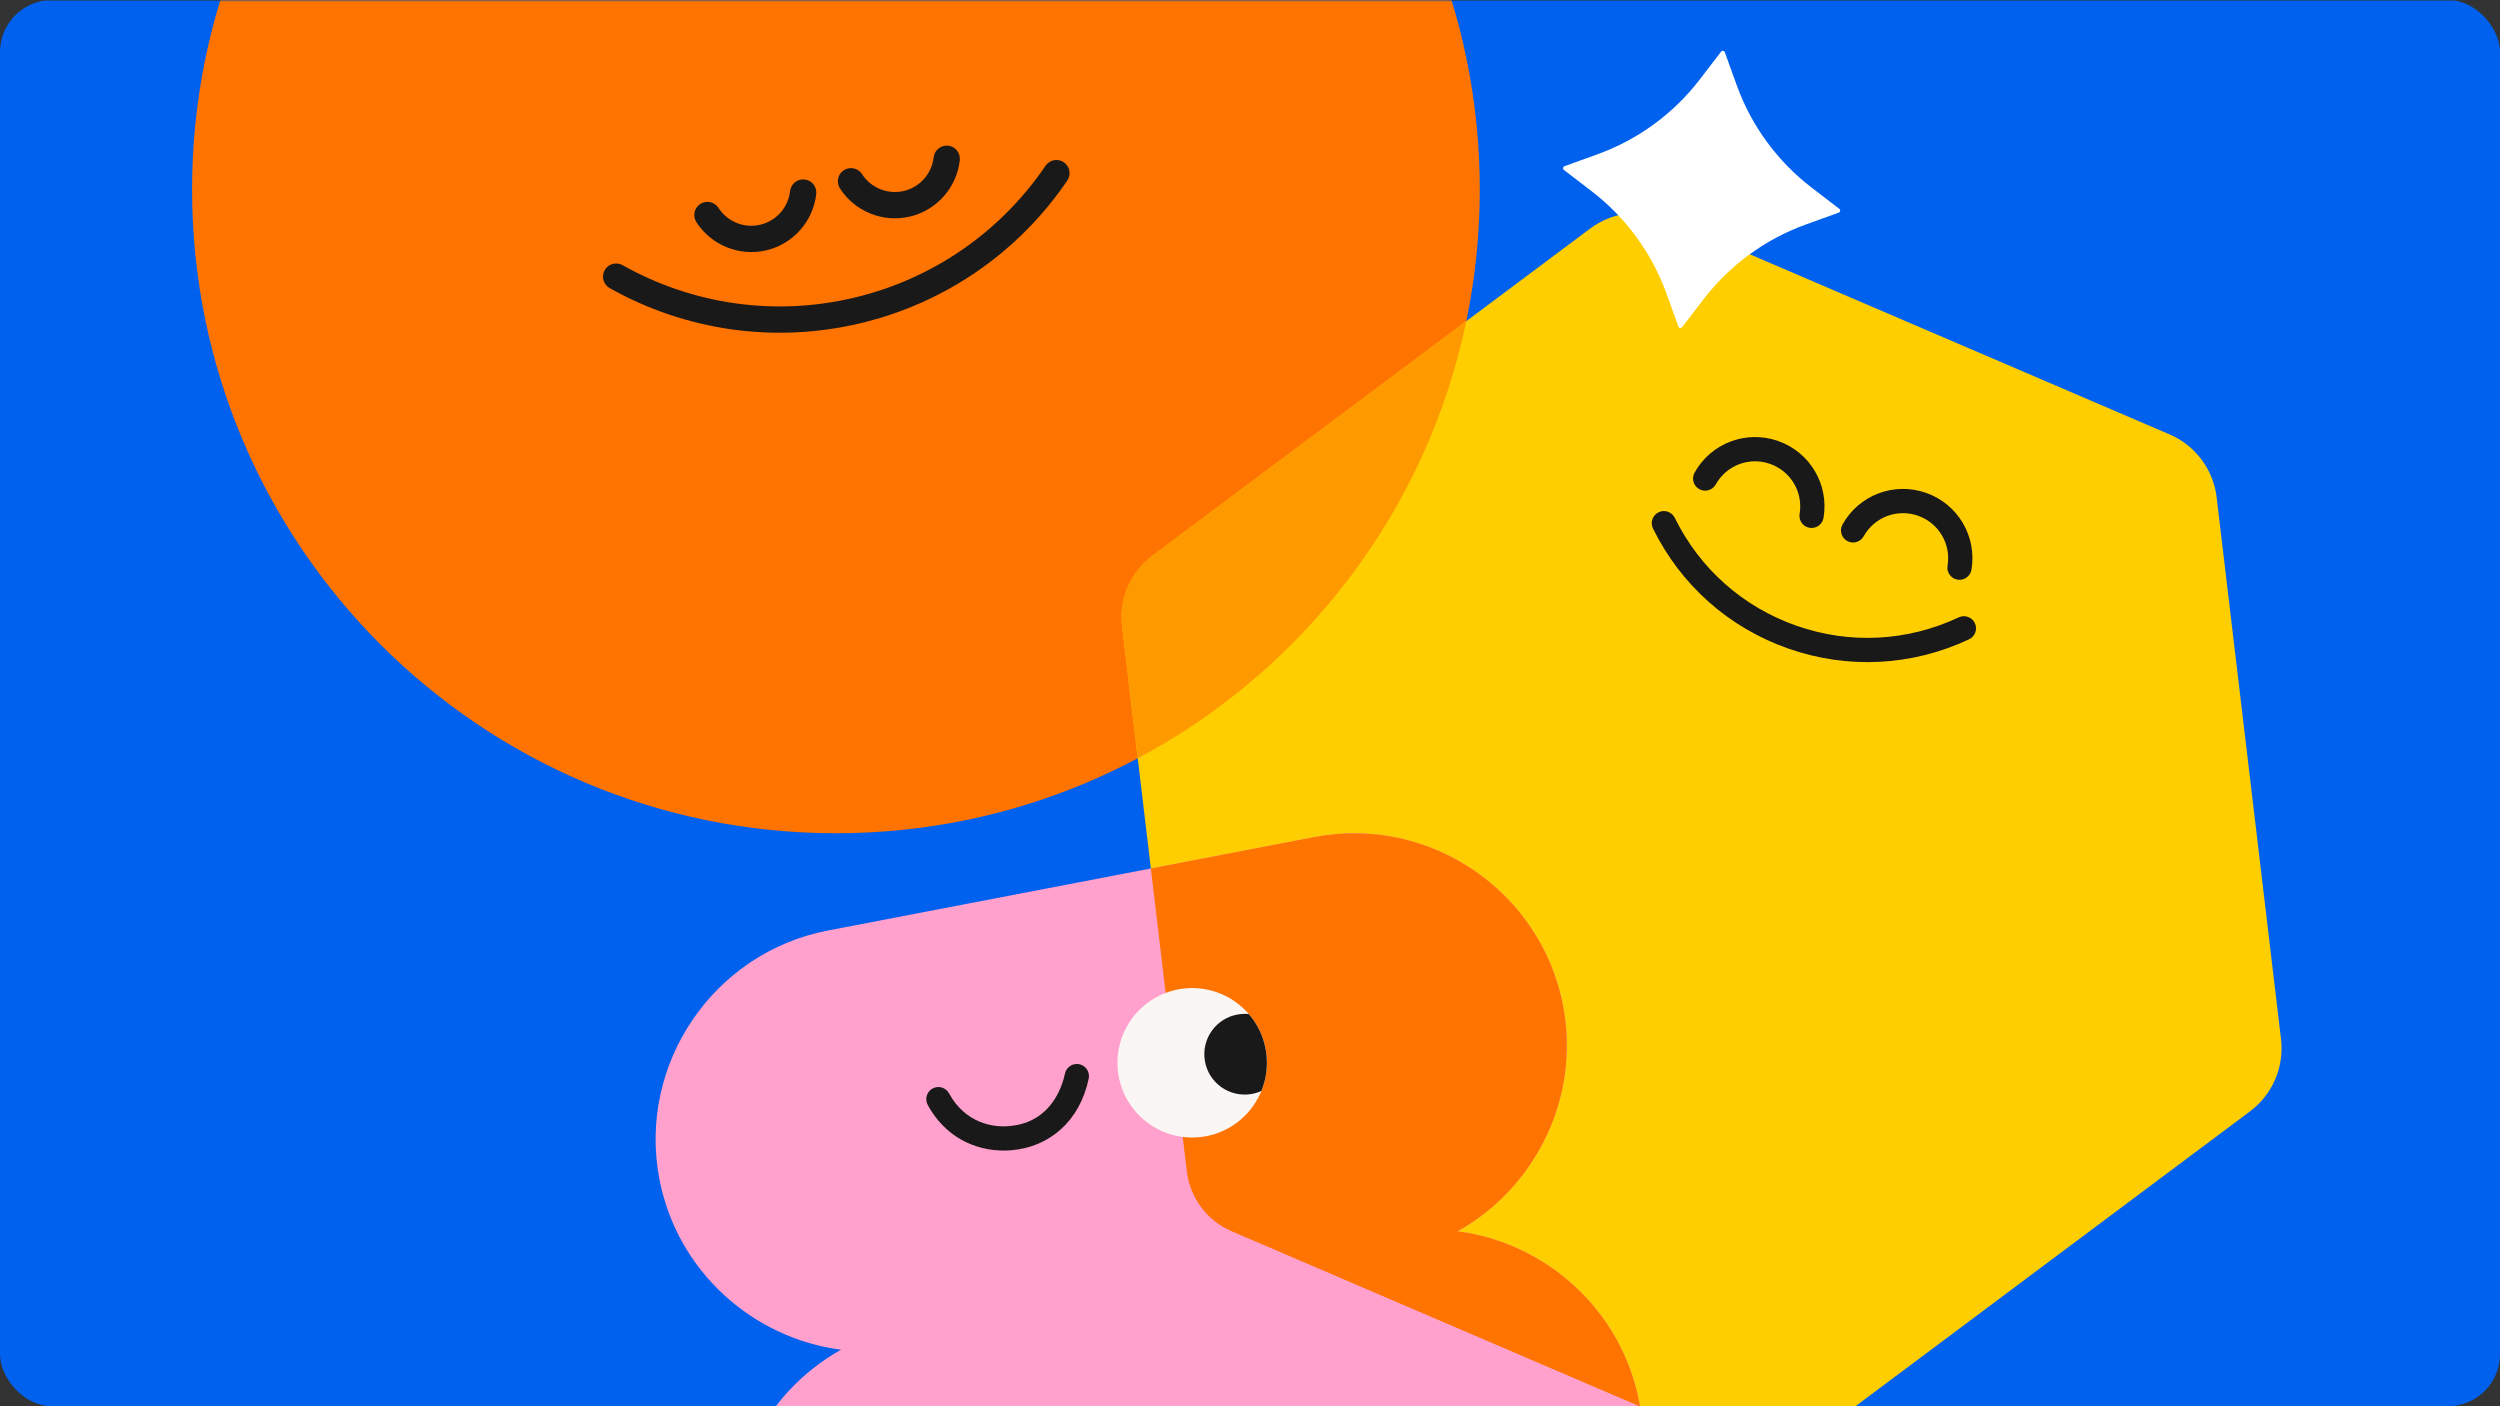 <svg width="1920" height="1080" viewBox="0 0 1920 1080" fill="none" xmlns="http://www.w3.org/2000/svg">
<rect x="0" y="0" width="1920" height="1080" fill="#333333" stroke="none"/>
<g clip-path="url(#clip0_1_2)">
<path d="M1920 0.43H-0.72V1080H1920V0.43Z" fill="#0061EF"/>
<mask id="mask0_1_2" style="mask-type:luminance" maskUnits="userSpaceOnUse" x="-1" y="0" width="1921" height="1080">
<path d="M1920 0.43H-0.72V1080H1920V0.43Z" fill="white"/>
</mask>
<g mask="url(#mask0_1_2)">
<path d="M642 639.94C915.094 639.94 1136.48 418.554 1136.48 145.46C1136.48 -127.634 915.094 -349.02 642 -349.02C368.906 -349.02 147.52 -127.634 147.52 145.46C147.52 418.554 368.906 639.94 642 639.94Z" fill="#FF7300"/>
<path d="M1332.48 1111.47L947.43 946.26C927.61 937.76 913.84 919.33 911.29 897.92L861.85 481.85C859.31 460.44 868.38 439.29 885.65 426.38L1221.25 175.53C1238.52 162.62 1261.37 159.9 1281.19 168.41L1666.24 333.62C1686.06 342.12 1699.83 360.55 1702.38 381.96L1751.82 798.03C1754.36 819.44 1745.29 840.59 1728.02 853.5L1392.42 1104.35C1375.15 1117.26 1352.3 1119.98 1332.48 1111.47Z" fill="#FFCE00"/>
<path d="M1200.41 772.29C1183.48 684.18 1097.55 625.94 1009.44 642.87L635.85 714.64C547.74 731.57 489.5 817.5 506.43 905.61C520.01 976.3 578.01 1027.75 645.91 1036.6C586.12 1069.98 551.31 1139.26 564.89 1209.94C581.82 1298.05 667.75 1356.29 755.86 1339.36L1129.45 1267.59C1217.56 1250.66 1275.8 1164.73 1258.87 1076.62C1245.29 1005.93 1187.29 954.48 1119.39 945.63C1179.18 912.25 1213.99 842.97 1200.41 772.29Z" fill="#FFA1CC"/>
<path d="M1126.11 246.65L884.28 427.41C867.86 439.68 859.23 459.79 861.65 480.15L873.8 582.35C1001.89 514.25 1096.48 391.46 1126.43 245.12" fill="#FF9900"/>
<path d="M883.86 666.99L1009.44 642.87C1097.55 625.94 1183.48 684.18 1200.41 772.29C1213.99 842.98 1179.18 912.26 1119.39 945.63C1187.29 954.48 1245.29 1005.93 1258.87 1076.62C1259.1 1077.8 1259.31 1078.98 1259.51 1080.16L945.86 945.58C927.02 937.5 913.92 919.97 911.5 899.62L883.86 666.99Z" fill="#FF7300"/>
<path d="M1333.8 65.43L1324.66 40.11C1324.22 38.89 1322.6 38.64 1321.81 39.67L1305.42 61.03C1285.25 87.31 1257.97 107.26 1226.81 118.51L1201.49 127.65C1200.27 128.09 1200.02 129.71 1201.05 130.5L1222.41 146.89C1248.69 167.06 1268.64 194.34 1279.89 225.5L1289.03 250.82C1289.47 252.04 1291.09 252.29 1291.88 251.26L1308.27 229.9C1328.44 203.62 1355.72 183.67 1386.88 172.42L1412.2 163.28C1413.42 162.84 1413.67 161.22 1412.64 160.43L1391.28 144.04C1365 123.87 1345.05 96.59 1333.8 65.43Z" fill="white"/>
<path d="M588.47 192.26C567.85 197.11 546.28 188.4 534.81 170.6C531.79 165.91 533.14 159.66 537.83 156.64C542.52 153.62 548.77 154.97 551.79 159.66C558.64 170.29 571.53 175.49 583.85 172.6C596.17 169.71 605.39 159.31 606.79 146.74C607.41 141.2 612.4 137.2 617.95 137.82C623.49 138.44 627.49 143.43 626.87 148.98C624.53 170.03 609.1 187.43 588.47 192.28V192.26Z" fill="#1A1919"/>
<path d="M698.73 166.34C678.11 171.19 656.54 162.48 645.07 144.68C642.05 139.99 643.4 133.74 648.09 130.72C652.78 127.7 659.03 129.05 662.05 133.74C668.9 144.37 681.79 149.57 694.11 146.68C706.43 143.78 715.65 133.39 717.05 120.82C717.67 115.28 722.66 111.28 728.21 111.9C733.75 112.52 737.75 117.51 737.13 123.06C734.79 144.11 719.36 161.51 698.73 166.36V166.34Z" fill="#1A1919"/>
<path d="M660.06 248.42C594.78 263.77 526.65 254.12 468.24 221.26C463.38 218.52 461.65 212.37 464.39 207.5C467.13 202.64 473.28 200.91 478.15 203.65C532.14 234.02 595.1 242.94 655.44 228.75C715.78 214.57 768.18 178.53 802.98 127.29C806.11 122.67 812.4 121.47 817.01 124.61C821.63 127.74 822.83 134.03 819.69 138.64C782.03 194.08 725.34 233.07 660.06 248.42Z" fill="#1A1919"/>
<path d="M1373.46 498.12C1327.78 482.11 1290.86 449.36 1269.5 405.91C1267.23 401.29 1269.13 395.71 1273.75 393.44C1278.37 391.17 1283.95 393.07 1286.22 397.69C1305.41 436.73 1338.58 466.15 1379.62 480.54C1420.66 494.93 1464.94 492.65 1504.31 474.13C1508.96 471.94 1514.51 473.94 1516.71 478.59C1518.9 483.25 1516.9 488.79 1512.25 490.98C1468.44 511.59 1419.15 514.12 1373.47 498.11L1373.46 498.12Z" fill="#1A1919"/>
<path d="M1388.2 404.96C1384 403.49 1381.34 399.17 1382.1 394.63C1384.89 377.99 1375.34 361.85 1359.39 356.26C1343.44 350.67 1325.91 357.31 1317.7 372.05C1315.2 376.54 1309.52 378.16 1305.03 375.65C1300.54 373.15 1298.92 367.47 1301.43 362.98C1314.07 340.3 1341.04 330.08 1365.56 338.67C1390.08 347.27 1404.77 372.09 1400.48 397.7C1399.63 402.77 1394.83 406.2 1389.75 405.35C1389.21 405.26 1388.69 405.13 1388.2 404.95V404.96Z" fill="#1A1919"/>
<path d="M1420.1 416.14C1419.6 415.97 1419.11 415.75 1418.64 415.48C1414.15 412.98 1412.53 407.3 1415.04 402.81C1427.68 380.13 1454.65 369.91 1479.17 378.5C1503.69 387.1 1518.38 411.92 1514.09 437.53C1513.24 442.6 1508.44 446.03 1503.36 445.18C1498.29 444.33 1494.86 439.53 1495.71 434.45C1498.5 417.81 1488.95 401.67 1473 396.08C1457.05 390.49 1439.52 397.13 1431.31 411.87C1429.07 415.89 1424.3 417.6 1420.1 416.13V416.14Z" fill="#1A1919"/>
<path d="M915.59 873.61C947.28 873.61 972.97 847.92 972.97 816.23C972.97 784.54 947.28 758.85 915.59 758.85C883.9 758.85 858.21 784.54 858.21 816.23C858.21 847.92 883.9 873.61 915.59 873.61Z" fill="#FAF6F4"/>
<path d="M950.92 779.06C953.69 778.61 956.44 778.54 959.11 778.82C965.77 786.56 970.46 796.17 972.22 806.98C973.98 817.79 972.6 828.4 968.74 837.85C966.3 838.96 963.67 839.77 960.9 840.23C944.01 842.99 928.08 831.53 925.32 814.64C922.56 797.75 934.02 781.82 950.91 779.06H950.92Z" fill="#1A1919"/>
<path d="M781.7 882.77C781.93 882.73 782.15 882.69 782.38 882.66C782.47 882.65 782.56 882.63 782.65 882.62C794.76 880.64 805.89 875.32 814.84 867.21C825.51 857.55 832.67 844.49 836.13 828.4C837.21 823.37 834.01 818.42 828.98 817.33C823.95 816.25 819 819.45 817.91 824.48C815.66 834.94 807.44 859.69 779.66 864.23C779.55 864.25 779.44 864.26 779.34 864.28C779.3 864.28 779.27 864.29 779.23 864.3C779.04 864.33 778.86 864.36 778.67 864.39C762.4 867.05 740.96 861.95 728.87 839.7C726.41 835.18 720.76 833.51 716.24 835.96C711.72 838.42 710.04 844.07 712.5 848.59C720.17 862.72 731.65 873.18 745.69 878.84C756.89 883.35 769.64 884.74 781.68 882.78L781.7 882.77Z" fill="#1A1919"/>
</g>
</g>
<defs>
<clipPath id="clip0_1_2">
<rect width="1920" height="1080" rx="40" fill="white"/>
</clipPath>
</defs>
</svg>
